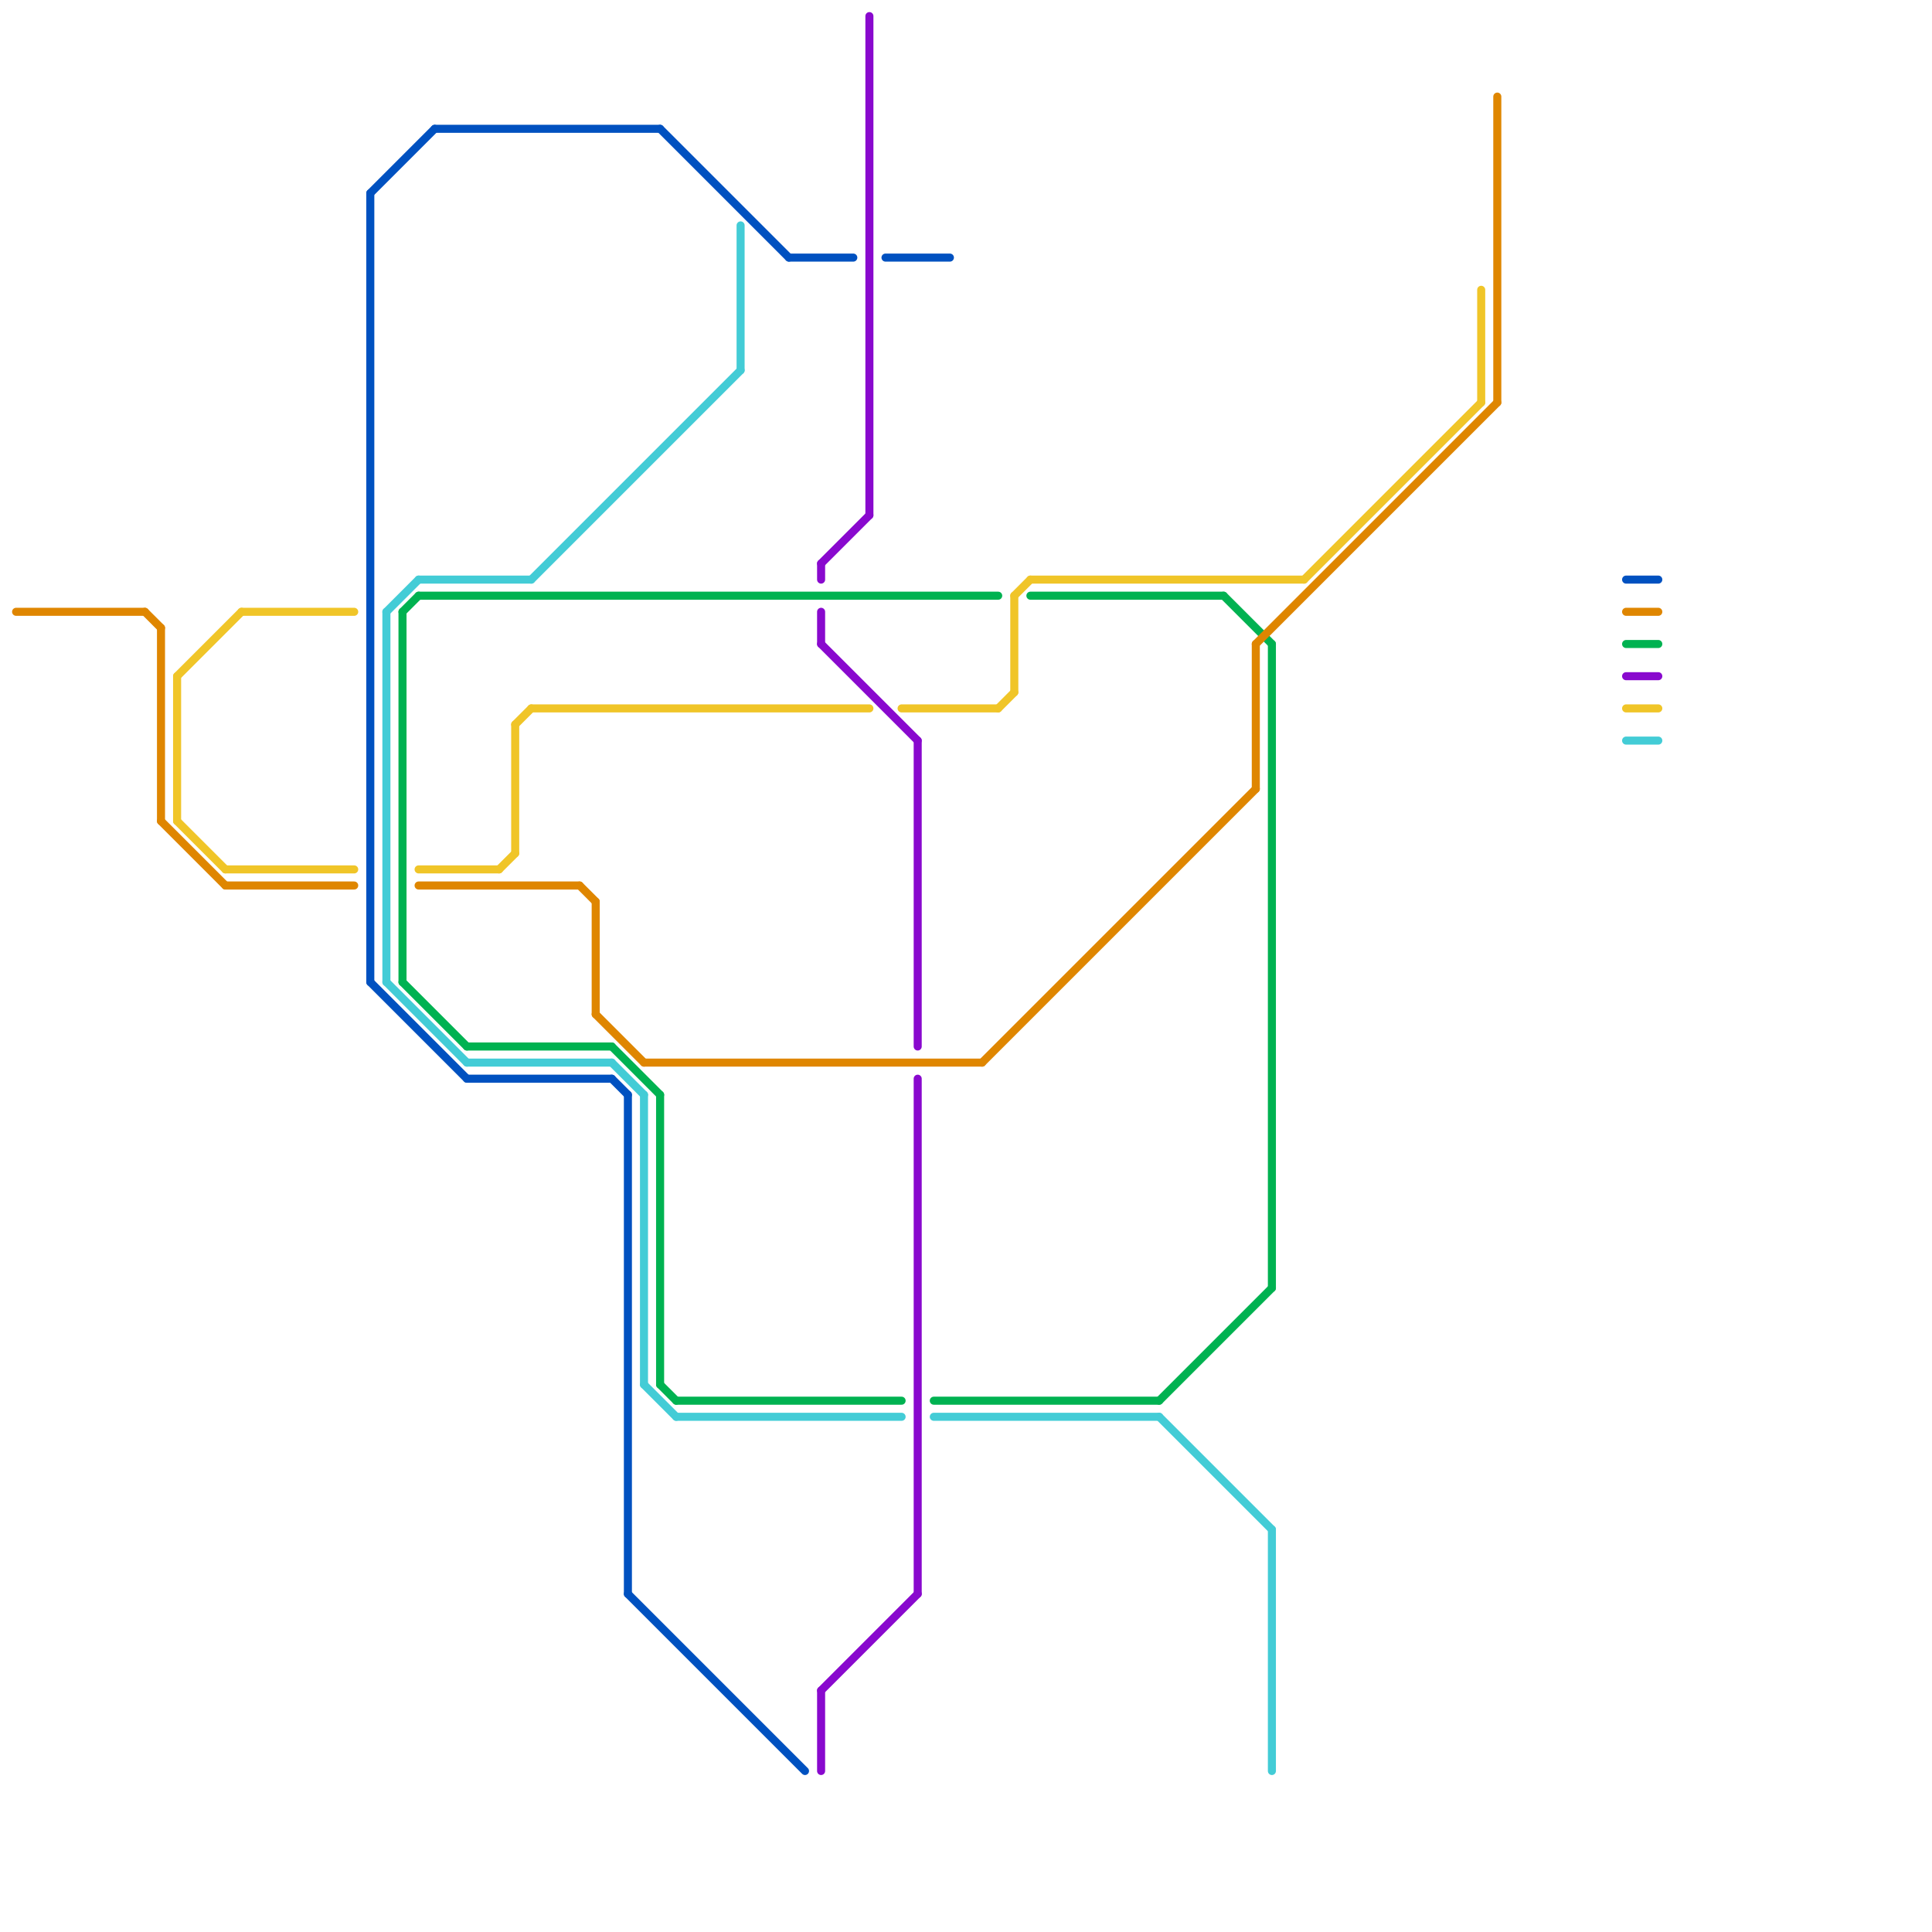 
<svg version="1.1" xmlns="http://www.w3.org/2000/svg" viewBox="0 0 120 120">
<style>text { font: 1px Helvetica; font-weight: 600; white-space: pre; dominant-baseline: central; } line { stroke-width: 0.5; fill: none; stroke-linecap: round; stroke-linejoin: round; } .c0 { stroke: #0051c0 } .c1 { stroke: #00b251 } .c2 { stroke: #df8600 } .c3 { stroke: #43ccd6 } .c4 { stroke: #f0c528 } .c5 { stroke: #8909ce }</style><defs><g id="ct-xf"><circle r="0.5" fill="#fff" stroke="#000" stroke-width="0.2"/></g><g id="ct"><circle r="0.5" fill="#fff" stroke="#000" stroke-width="0.1"/></g></defs><line class="c0" x1="23" y1="12" x2="27" y2="8"/><line class="c0" x1="23" y1="61" x2="29" y2="67"/><line class="c0" x1="27" y1="8" x2="41" y2="8"/><line class="c0" x1="49" y1="16" x2="53" y2="16"/><line class="c0" x1="38" y1="67" x2="39" y2="68"/><line class="c0" x1="41" y1="8" x2="49" y2="16"/><line class="c0" x1="39" y1="99" x2="50" y2="110"/><line class="c0" x1="29" y1="67" x2="38" y2="67"/><line class="c0" x1="55" y1="16" x2="59" y2="16"/><line class="c0" x1="23" y1="12" x2="23" y2="61"/><line class="c0" x1="39" y1="68" x2="39" y2="99"/><line class="c0" x1="101" y1="36" x2="103" y2="36"/><line class="c1" x1="101" y1="40" x2="103" y2="40"/><line class="c1" x1="79" y1="40" x2="79" y2="80"/><line class="c1" x1="76" y1="37" x2="79" y2="40"/><line class="c1" x1="38" y1="65" x2="41" y2="68"/><line class="c1" x1="64" y1="37" x2="76" y2="37"/><line class="c1" x1="72" y1="87" x2="79" y2="80"/><line class="c1" x1="41" y1="68" x2="41" y2="86"/><line class="c1" x1="25" y1="61" x2="29" y2="65"/><line class="c1" x1="29" y1="65" x2="38" y2="65"/><line class="c1" x1="26" y1="37" x2="62" y2="37"/><line class="c1" x1="25" y1="38" x2="25" y2="61"/><line class="c1" x1="25" y1="38" x2="26" y2="37"/><line class="c1" x1="42" y1="87" x2="56" y2="87"/><line class="c1" x1="41" y1="86" x2="42" y2="87"/><line class="c1" x1="58" y1="87" x2="72" y2="87"/><line class="c2" x1="93" y1="6" x2="93" y2="25"/><line class="c2" x1="9" y1="38" x2="10" y2="39"/><line class="c2" x1="10" y1="39" x2="10" y2="51"/><line class="c2" x1="1" y1="38" x2="9" y2="38"/><line class="c2" x1="10" y1="51" x2="14" y2="55"/><line class="c2" x1="26" y1="55" x2="36" y2="55"/><line class="c2" x1="40" y1="66" x2="61" y2="66"/><line class="c2" x1="37" y1="63" x2="40" y2="66"/><line class="c2" x1="78" y1="40" x2="93" y2="25"/><line class="c2" x1="101" y1="38" x2="103" y2="38"/><line class="c2" x1="78" y1="40" x2="78" y2="49"/><line class="c2" x1="61" y1="66" x2="78" y2="49"/><line class="c2" x1="37" y1="56" x2="37" y2="63"/><line class="c2" x1="36" y1="55" x2="37" y2="56"/><line class="c2" x1="14" y1="55" x2="22" y2="55"/><line class="c3" x1="42" y1="88" x2="56" y2="88"/><line class="c3" x1="46" y1="14" x2="46" y2="23"/><line class="c3" x1="26" y1="36" x2="33" y2="36"/><line class="c3" x1="58" y1="88" x2="72" y2="88"/><line class="c3" x1="24" y1="38" x2="26" y2="36"/><line class="c3" x1="38" y1="66" x2="40" y2="68"/><line class="c3" x1="40" y1="86" x2="42" y2="88"/><line class="c3" x1="72" y1="88" x2="79" y2="95"/><line class="c3" x1="33" y1="36" x2="46" y2="23"/><line class="c3" x1="24" y1="61" x2="29" y2="66"/><line class="c3" x1="29" y1="66" x2="38" y2="66"/><line class="c3" x1="101" y1="46" x2="103" y2="46"/><line class="c3" x1="24" y1="38" x2="24" y2="61"/><line class="c3" x1="79" y1="95" x2="79" y2="110"/><line class="c3" x1="40" y1="68" x2="40" y2="86"/><line class="c4" x1="32" y1="45" x2="33" y2="44"/><line class="c4" x1="11" y1="42" x2="15" y2="38"/><line class="c4" x1="92" y1="18" x2="92" y2="25"/><line class="c4" x1="14" y1="54" x2="22" y2="54"/><line class="c4" x1="15" y1="38" x2="22" y2="38"/><line class="c4" x1="11" y1="51" x2="14" y2="54"/><line class="c4" x1="11" y1="42" x2="11" y2="51"/><line class="c4" x1="26" y1="54" x2="31" y2="54"/><line class="c4" x1="64" y1="36" x2="81" y2="36"/><line class="c4" x1="101" y1="44" x2="103" y2="44"/><line class="c4" x1="32" y1="45" x2="32" y2="53"/><line class="c4" x1="56" y1="44" x2="62" y2="44"/><line class="c4" x1="31" y1="54" x2="32" y2="53"/><line class="c4" x1="63" y1="37" x2="64" y2="36"/><line class="c4" x1="33" y1="44" x2="54" y2="44"/><line class="c4" x1="62" y1="44" x2="63" y2="43"/><line class="c4" x1="81" y1="36" x2="92" y2="25"/><line class="c4" x1="63" y1="37" x2="63" y2="43"/><line class="c5" x1="51" y1="35" x2="51" y2="36"/><line class="c5" x1="51" y1="38" x2="51" y2="40"/><line class="c5" x1="51" y1="105" x2="51" y2="110"/><line class="c5" x1="51" y1="35" x2="54" y2="32"/><line class="c5" x1="57" y1="46" x2="57" y2="65"/><line class="c5" x1="57" y1="67" x2="57" y2="99"/><line class="c5" x1="101" y1="42" x2="103" y2="42"/><line class="c5" x1="51" y1="40" x2="57" y2="46"/><line class="c5" x1="51" y1="105" x2="57" y2="99"/><line class="c5" x1="54" y1="1" x2="54" y2="32"/>
</svg>
